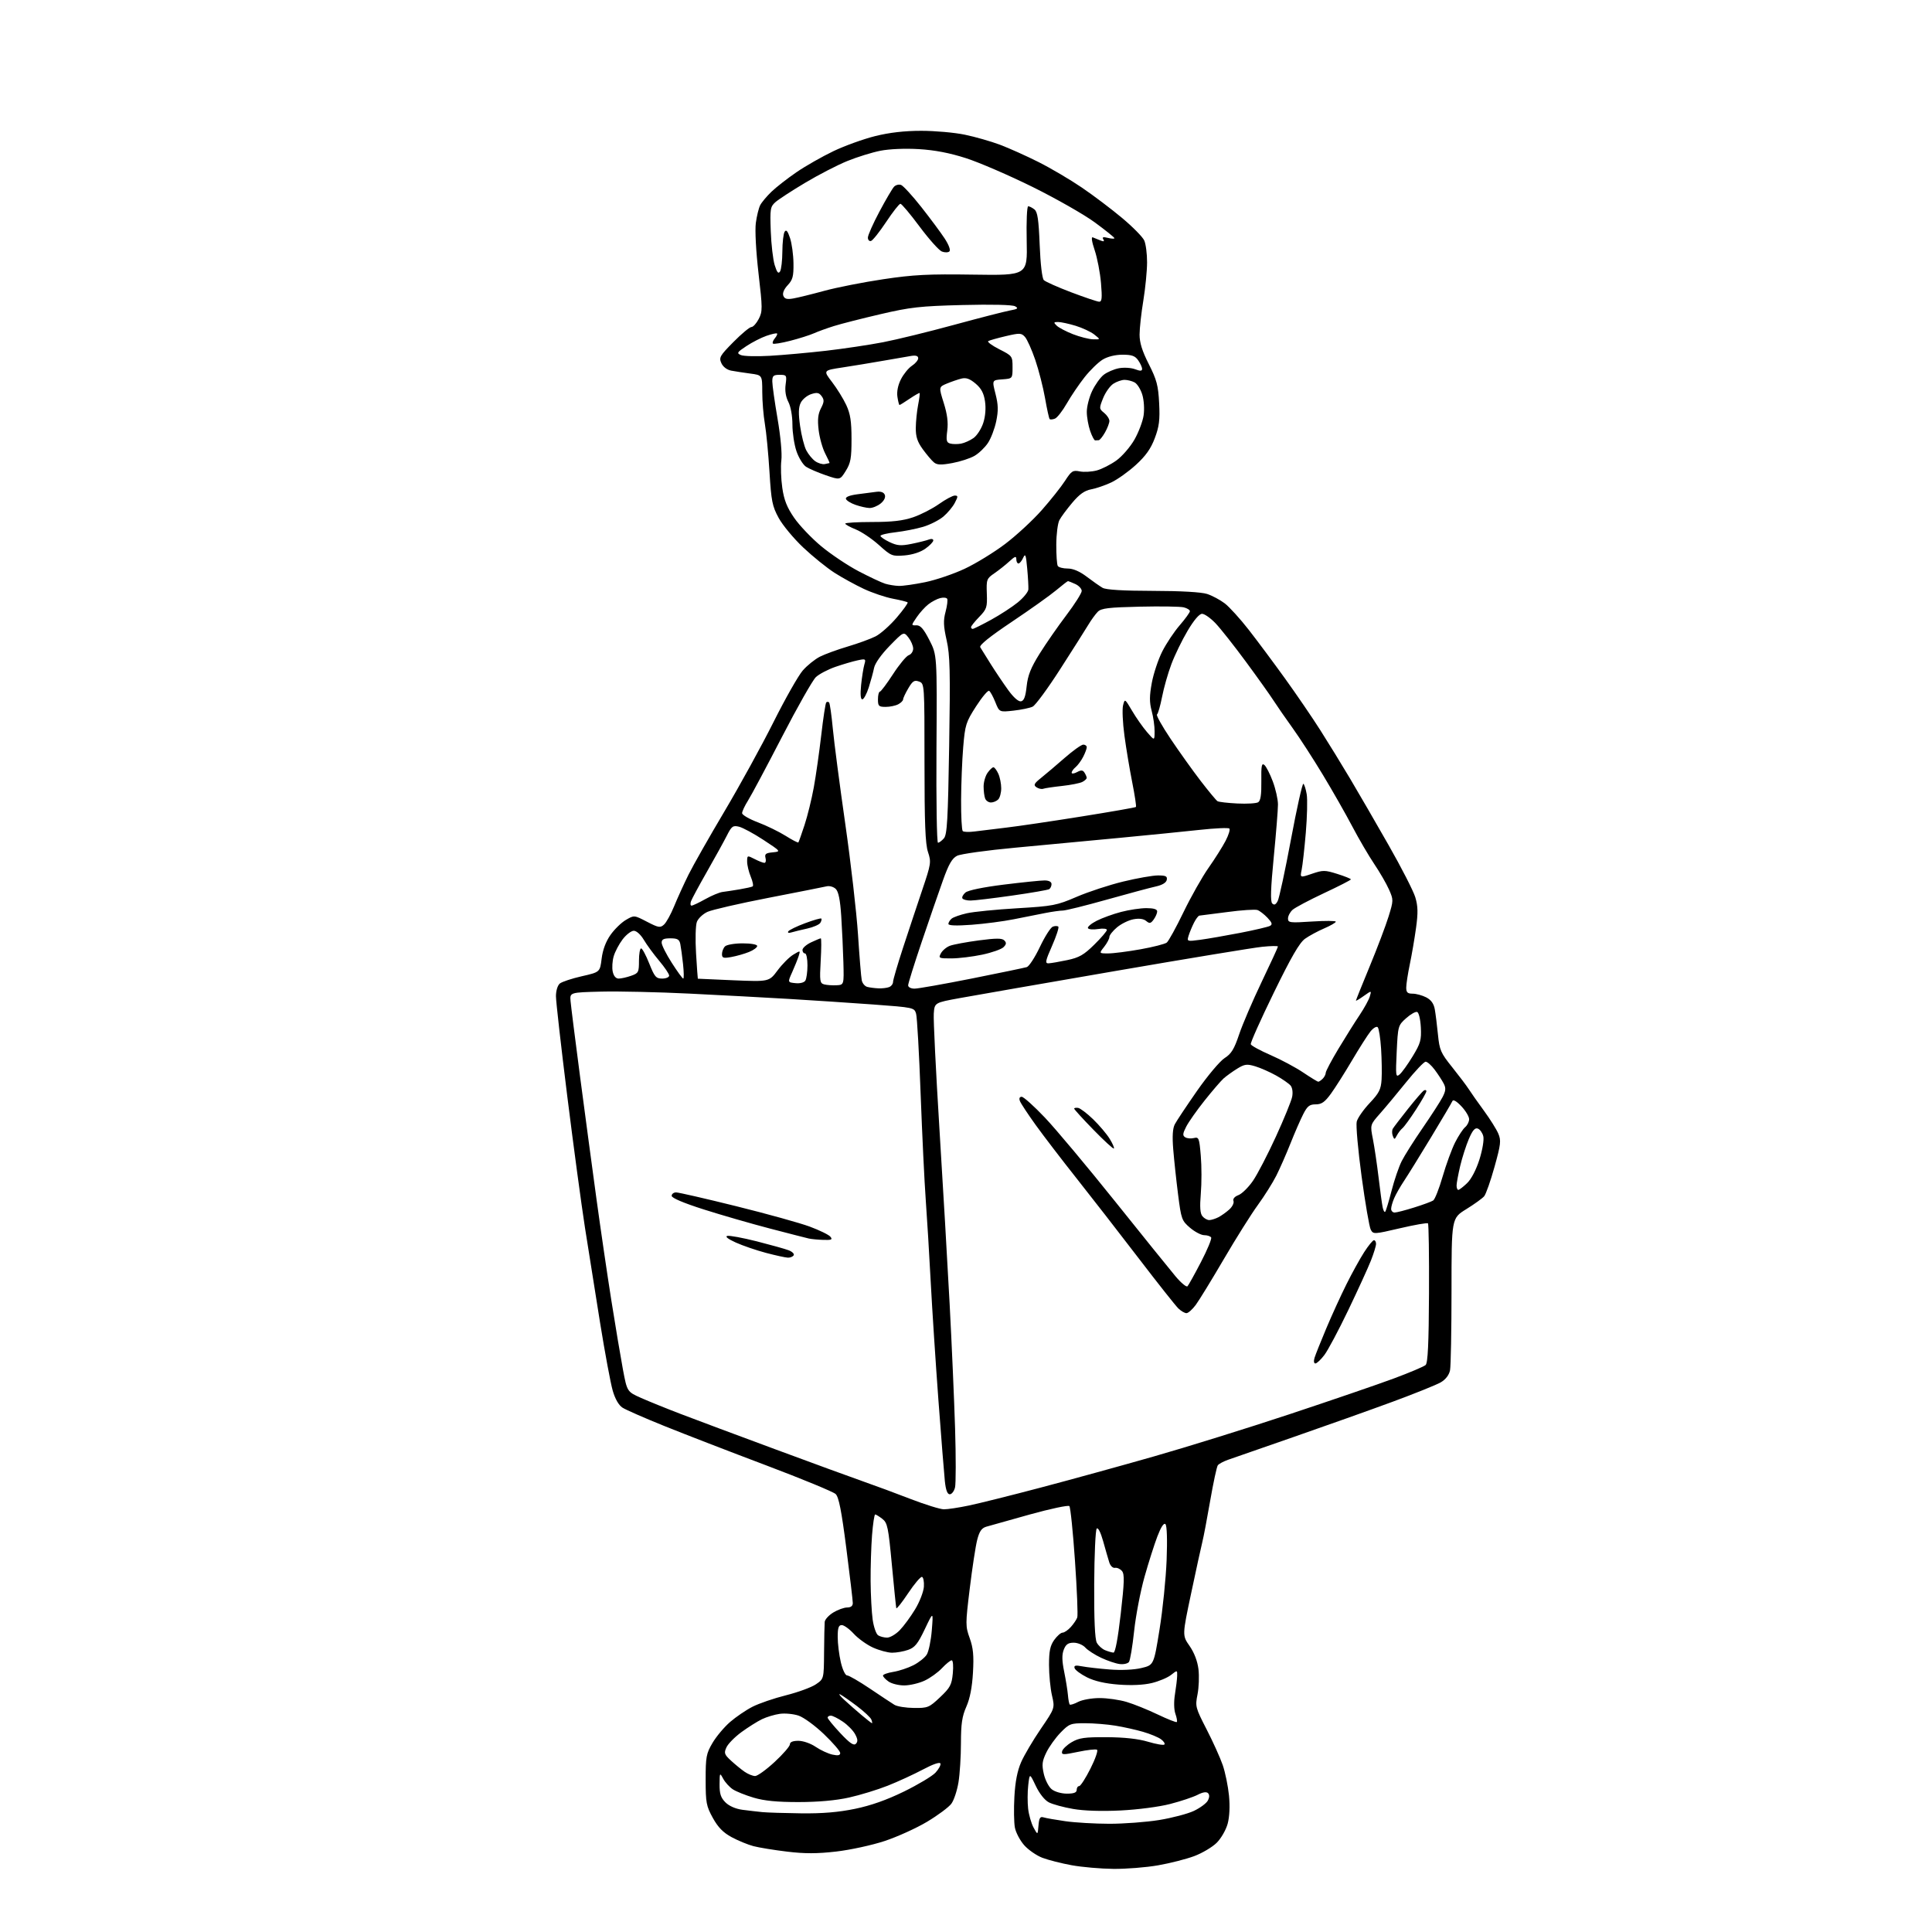 <?xml version="1.0" encoding="UTF-8" standalone="no"?>
<svg 
  version="1.1" 
  xmlns="http://www.w3.org/2000/svg" 
  xmlns:xlink="http://www.w3.org/1999/xlink" 
  xmlns:svg="http://www.w3.org/2000/svg"
  xmlns:rdf="http://www.w3.org/1999/02/22-rdf-syntax-ns#"
  xmlns:cc="http://creativecommons.org/ns#"
  xmlns:dc="http://purl.org/dc/elements/1.1/"
  viewBox="0 0 768 768"
  width="768"
  height="768"
>
<style>svg {background-color: white; }</style>"
<path stroke="none" fill="black" fill-rule="evenodd" d="M442.62,742.91C437.60,742.86 430.15,742.21 426.06,741.47C421.97,740.73 416.70,739.39 414.36,738.50C412.01,737.60 408.74,735.33 407.10,733.46C405.45,731.58 403.80,728.44 403.43,726.47C403.06,724.51 402.97,718.99 403.24,714.20C403.56,708.29 404.42,703.90 405.91,700.50C407.11,697.75 410.63,691.79 413.72,687.26C419.35,679.02 419.35,679.02 418.17,673.93C417.53,671.14 417.00,665.69 417.00,661.83C417.00,656.33 417.45,654.18 419.07,651.90C420.21,650.31 421.70,649.00 422.39,649.00C423.09,649.00 424.56,647.99 425.68,646.75C426.79,645.51 427.94,643.81 428.23,642.97C428.53,642.13 428.12,632.00 427.32,620.47C426.53,608.94 425.52,599.14 425.09,598.70C424.65,598.25 417.59,599.75 409.40,602.02C401.20,604.29 393.40,606.49 392.05,606.89C390.19,607.45 389.31,608.74 388.44,612.17C387.80,614.66 386.48,623.35 385.49,631.47C383.76,645.66 383.76,646.43 385.48,651.21C386.87,655.09 387.16,658.10 386.77,664.89C386.44,670.70 385.57,675.19 384.14,678.42C382.44,682.26 382.00,685.23 381.99,692.88C381.99,698.17 381.55,705.20 381.01,708.49C380.47,711.79 379.20,715.62 378.19,716.99C377.18,718.37 372.84,721.60 368.56,724.16C364.27,726.73 356.65,730.18 351.63,731.84C346.61,733.50 337.95,735.38 332.38,736.02C324.79,736.89 319.93,736.90 312.88,736.05C307.72,735.43 301.70,734.45 299.50,733.87C297.30,733.29 293.41,731.69 290.85,730.31C287.46,728.47 285.44,726.41 283.36,722.65C280.77,717.96 280.51,716.61 280.51,707.50C280.50,698.39 280.74,697.08 283.24,692.83C284.75,690.27 287.90,686.52 290.24,684.50C292.58,682.48 296.59,679.75 299.15,678.45C301.71,677.14 307.69,675.09 312.45,673.90C317.21,672.70 322.55,670.75 324.30,669.56C327.50,667.39 327.50,667.39 327.58,656.94C327.63,651.20 327.74,645.71 327.83,644.74C327.92,643.76 329.46,642.08 331.25,640.99C333.04,639.90 335.51,639.01 336.75,639.00C338.22,639.00 339.00,638.40 339.00,637.25C339.00,636.29 337.85,626.50 336.43,615.50C334.51,600.53 333.44,595.10 332.18,593.90C331.26,593.02 318.80,587.88 304.50,582.48C290.20,577.09 272.05,570.07 264.16,566.89C256.27,563.71 248.74,560.41 247.43,559.55C245.93,558.57 244.49,556.05 243.55,552.74C242.72,549.86 240.48,537.83 238.57,526.00C236.67,514.17 233.95,497.07 232.53,488.00C231.12,478.93 227.94,455.36 225.48,435.62C223.02,415.89 221.00,398.06 221.00,396.00C221.00,393.85 221.65,391.70 222.53,390.97C223.37,390.28 227.31,388.97 231.28,388.07C238.50,386.43 238.50,386.43 239.16,381.08C239.59,377.60 240.81,374.30 242.67,371.66C244.24,369.42 247.00,366.73 248.81,365.68C252.09,363.76 252.09,363.76 257.19,366.41C261.76,368.78 262.46,368.90 263.95,367.54C264.87,366.72 266.67,363.44 267.97,360.27C269.26,357.10 271.84,351.44 273.69,347.70C275.55,343.96 282.01,332.59 288.05,322.42C294.08,312.26 302.83,296.33 307.48,287.04C312.14,277.74 317.38,268.50 319.13,266.51C320.88,264.51 323.93,262.06 325.91,261.05C327.88,260.05 332.88,258.22 337.00,257.00C341.12,255.78 346.10,253.96 348.07,252.96C350.03,251.96 353.79,248.62 356.43,245.53C359.08,242.43 361.04,239.70 360.79,239.46C360.55,239.21 357.91,238.55 354.93,237.99C351.95,237.42 346.75,235.67 343.38,234.09C340.01,232.51 334.77,229.63 331.73,227.69C328.69,225.74 323.09,221.22 319.29,217.64C315.49,214.05 311.10,208.76 309.53,205.88C306.99,201.21 306.59,199.21 305.88,187.57C305.44,180.38 304.62,171.80 304.05,168.50C303.48,165.20 303.01,159.49 303.01,155.81C303.00,149.12 303.00,149.12 298.25,148.50C295.64,148.15 292.23,147.63 290.69,147.34C288.99,147.02 287.43,145.84 286.76,144.37C285.74,142.12 286.14,141.42 291.54,135.96C294.78,132.68 298.00,130.00 298.69,130.00C299.38,130.00 300.69,128.56 301.60,126.80C303.15,123.82 303.14,122.58 301.52,108.63C300.52,99.95 300.07,91.56 300.45,88.66C300.82,85.91 301.60,82.72 302.18,81.58C302.77,80.43 304.79,78.02 306.66,76.22C308.53,74.42 313.01,70.93 316.61,68.46C320.20,66.00 326.83,62.23 331.32,60.08C335.82,57.93 343.30,55.24 347.94,54.09C353.62,52.68 359.60,52.00 366.23,52.00C371.65,52.00 379.43,52.69 383.52,53.54C387.60,54.38 393.89,56.18 397.49,57.53C401.08,58.88 407.99,61.98 412.84,64.42C417.70,66.86 425.45,71.43 430.08,74.58C434.71,77.73 441.92,83.18 446.10,86.69C450.29,90.20 454.23,94.20 454.85,95.58C455.48,96.96 455.99,100.89 455.98,104.30C455.97,107.71 455.30,114.55 454.49,119.50C453.67,124.45 453.00,130.53 453.00,133.00C452.99,136.22 454.04,139.58 456.68,144.77C459.82,150.98 460.42,153.24 460.78,160.27C461.12,166.96 460.79,169.57 459.04,174.20C457.48,178.36 455.45,181.22 451.53,184.80C448.58,187.50 444.18,190.63 441.76,191.77C439.34,192.91 435.74,194.15 433.75,194.52C431.13,195.01 429.08,196.47 426.24,199.85C424.08,202.41 421.78,205.51 421.13,206.75C420.47,207.99 419.91,212.37 419.89,216.48C419.87,220.59 420.14,224.41 420.48,224.97C420.83,225.54 422.60,226.00 424.41,226.00C426.57,226.00 429.17,227.11 431.99,229.25C434.35,231.04 437.19,233.03 438.30,233.67C439.64,234.45 446.41,234.86 458.26,234.88C469.39,234.90 477.59,235.37 479.85,236.11C481.86,236.77 485.01,238.45 486.84,239.84C488.68,241.24 493.01,246.01 496.46,250.44C499.91,254.87 506.38,263.56 510.84,269.75C515.31,275.95 521.62,285.18 524.86,290.28C528.11,295.38 533.43,304.04 536.69,309.53C539.95,315.01 546.81,326.85 551.93,335.84C557.06,344.82 561.86,354.20 562.60,356.67C563.66,360.20 563.73,362.83 562.90,368.84C562.32,373.05 561.21,379.57 560.42,383.32C559.64,387.06 559.00,391.23 559.00,392.57C559.00,394.51 559.51,395.00 561.55,395.00C562.95,395.00 565.37,395.66 566.93,396.46C568.88,397.47 569.95,398.95 570.35,401.21C570.68,403.02 571.24,407.54 571.61,411.26C572.22,417.43 572.71,418.56 577.25,424.21C579.98,427.62 582.95,431.55 583.85,432.95C584.74,434.35 587.45,438.20 589.87,441.50C592.29,444.80 594.86,448.90 595.59,450.61C596.77,453.38 596.60,454.83 594.09,463.85C592.54,469.42 590.69,474.67 589.99,475.52C589.28,476.36 586.07,478.68 582.85,480.67C577.00,484.28 577.00,484.28 577.00,513.02C577.00,528.82 576.73,543.08 576.41,544.71C576.03,546.58 574.69,548.34 572.78,549.47C571.12,550.45 562.50,553.93 553.63,557.20C544.76,560.47 527.15,566.74 514.50,571.13C501.85,575.52 490.01,579.64 488.19,580.28C486.36,580.92 484.53,581.91 484.10,582.47C483.68,583.04 482.32,589.35 481.08,596.50C479.84,603.65 478.43,611.08 477.94,613.00C477.46,614.92 475.46,624.06 473.51,633.30C469.95,650.11 469.95,650.11 472.88,654.30C474.73,656.97 476.02,660.34 476.41,663.55C476.74,666.32 476.57,670.82 476.03,673.55C475.08,678.32 475.21,678.82 479.64,687.44C482.17,692.35 485.06,698.76 486.06,701.66C487.06,704.57 488.17,710.00 488.54,713.73C488.96,717.97 488.76,722.17 488.02,724.94C487.35,727.41 485.42,730.77 483.66,732.53C481.92,734.26 477.89,736.65 474.71,737.84C471.52,739.03 465.05,740.68 460.32,741.50C455.60,742.33 447.63,742.96 442.62,742.91zM412.81,725.70C413.06,722.67 413.47,722.01 414.81,722.43C415.74,722.72 419.65,723.41 423.50,723.96C427.35,724.51 435.23,724.97 441.00,724.98C446.77,724.98 455.68,724.31 460.78,723.49C465.88,722.66 472.09,721.03 474.56,719.87C477.04,718.70 479.54,716.86 480.12,715.77C480.82,714.48 480.84,713.44 480.21,712.81C479.57,712.17 478.12,712.40 476.06,713.47C474.31,714.37 469.42,716.01 465.19,717.10C460.83,718.24 452.30,719.35 445.47,719.69C437.90,720.06 430.90,719.84 426.56,719.08C422.78,718.43 418.44,717.24 416.93,716.46C415.28,715.61 413.19,712.98 411.74,709.92C409.30,704.80 409.30,704.80 408.74,709.65C408.43,712.32 408.42,716.52 408.70,719.00C408.99,721.48 409.96,724.85 410.86,726.50C412.50,729.50 412.50,729.50 412.81,725.70zM318.50,720.83C326.96,720.93 333.26,720.40 339.87,719.04C346.22,717.73 352.49,715.51 359.37,712.15C364.94,709.42 370.56,706.06 371.86,704.67C373.15,703.28 374.05,701.64 373.84,701.03C373.61,700.34 370.92,701.26 366.88,703.41C363.25,705.33 356.96,708.23 352.89,709.84C348.83,711.45 341.90,713.57 337.50,714.55C332.30,715.71 325.30,716.34 317.50,716.35C308.94,716.36 303.81,715.86 299.61,714.61C296.37,713.65 292.64,712.15 291.32,711.29C290.00,710.42 288.28,708.54 287.50,707.11C286.11,704.55 286.08,704.59 286.04,709.30C286.01,713.04 286.52,714.61 288.37,716.47C289.84,717.93 292.43,719.06 295.12,719.42C297.53,719.73 301.07,720.15 303.00,720.34C304.93,720.53 311.90,720.75 318.50,720.83zM424.11,713.00C426.90,713.00 428.00,712.58 428.00,711.50C428.00,710.67 428.44,710.00 428.99,710.00C429.53,710.00 431.55,706.87 433.47,703.05C435.40,699.23 436.57,695.85 436.08,695.55C435.58,695.24 432.19,695.62 428.54,696.39C422.54,697.64 421.93,697.62 422.20,696.19C422.37,695.32 424.08,693.68 426.00,692.55C428.95,690.82 431.14,690.51 440.00,690.56C446.95,690.60 452.48,691.21 456.36,692.37C459.58,693.33 462.50,693.83 462.86,693.48C463.21,693.12 462.60,692.18 461.50,691.37C460.40,690.57 457.20,689.24 454.39,688.43C451.59,687.61 446.64,686.51 443.39,685.98C440.15,685.45 434.74,685.01 431.36,685.01C425.58,685.00 425.02,685.22 421.58,688.75C419.58,690.81 417.04,694.36 415.94,696.63C414.26,700.09 414.10,701.47 414.92,705.13C415.46,707.53 416.87,710.29 418.06,711.25C419.29,712.25 421.90,713.00 424.11,713.00zM300.17,706.00C301.11,706.00 304.61,703.48 307.94,700.39C311.27,697.31 314.00,694.16 314.00,693.39C314.00,692.48 315.16,692.00 317.36,692.00C319.26,692.00 322.26,693.04 324.25,694.40C326.20,695.72 329.18,697.10 330.89,697.48C333.14,697.97 334.00,697.79 334.00,696.85C334.00,696.13 331.09,692.76 327.54,689.36C323.99,685.96 319.44,682.64 317.43,681.98C315.41,681.31 312.08,680.99 310.03,681.27C307.97,681.55 304.76,682.51 302.89,683.41C301.03,684.31 297.35,686.63 294.71,688.56C292.08,690.49 289.40,693.21 288.77,694.61C287.74,696.86 287.94,697.44 290.56,699.86C292.18,701.35 294.61,703.35 295.97,704.29C297.33,705.23 299.22,706.00 300.17,706.00zM340.22,693.18C341.07,692.33 341.00,691.37 339.94,689.40C339.17,687.94 336.96,685.68 335.03,684.38C333.11,683.07 330.97,682.00 330.27,682.00C329.57,682.00 329.00,682.35 329.00,682.79C329.00,683.22 331.27,685.99 334.04,688.95C337.81,692.96 339.37,694.03 340.22,693.18zM346.63,685.00C346.80,685.00 346.69,684.35 346.38,683.56C346.08,682.76 343.50,680.35 340.66,678.20C337.82,676.05 334.82,673.97 334.00,673.56C333.18,673.16 333.87,674.11 335.54,675.66C337.22,677.22 340.33,679.96 342.46,681.75C344.58,683.54 346.46,685.00 346.63,685.00zM467.80,684.53C468.04,684.30 467.79,682.82 467.24,681.26C466.65,679.57 466.58,676.43 467.07,673.46C467.51,670.73 467.91,667.45 467.94,666.18C468.00,663.85 468.00,663.85 465.49,665.83C464.11,666.92 460.66,668.36 457.84,669.04C454.59,669.82 449.73,670.04 444.66,669.65C439.32,669.24 435.12,668.28 432.11,666.77C429.62,665.52 427.40,663.88 427.17,663.12C426.84,662.05 427.51,661.88 430.12,662.39C431.98,662.75 436.94,663.32 441.15,663.65C445.76,664.01 450.77,663.78 453.73,663.07C458.65,661.89 458.65,661.89 460.94,647.69C462.20,639.89 463.46,627.51 463.75,620.18C464.06,612.12 463.88,606.48 463.29,605.89C462.65,605.25 461.54,606.93 460.09,610.71C458.87,613.89 456.55,621.18 454.94,626.90C453.33,632.63 451.48,642.30 450.83,648.40C450.18,654.51 449.25,660.03 448.77,660.67C448.28,661.31 446.62,661.68 445.07,661.48C443.52,661.29 440.21,660.17 437.72,659.00C435.23,657.83 432.40,656.00 431.44,654.94C430.48,653.87 428.40,653.00 426.82,653.00C424.62,653.00 423.70,653.64 422.87,655.75C422.09,657.76 422.13,660.12 423.02,664.50C423.69,667.80 424.36,671.99 424.52,673.82C424.67,675.64 425.00,677.34 425.25,677.58C425.50,677.83 427.01,677.36 428.60,676.52C430.20,675.69 434.01,675.01 437.07,675.01C440.13,675.00 444.97,675.69 447.82,676.54C450.67,677.38 456.23,679.63 460.18,681.52C464.14,683.41 467.56,684.77 467.80,684.53zM363.31,678.94C368.82,679.00 369.35,678.78 373.69,674.68C377.72,670.87 378.32,669.75 378.76,665.18C379.04,662.26 378.84,660.00 378.31,660.00C377.80,660.00 376.05,661.41 374.44,663.13C372.82,664.85 369.70,667.09 367.50,668.10C365.30,669.12 361.69,669.97 359.47,669.98C357.26,669.99 354.44,669.30 353.22,668.44C352.00,667.59 351.00,666.52 351.00,666.07C351.00,665.62 352.84,664.96 355.09,664.60C357.34,664.24 360.94,663.05 363.08,661.96C365.22,660.87 367.61,658.97 368.39,657.74C369.17,656.51 370.08,652.12 370.41,648.00C371.01,640.50 371.01,640.50 367.63,647.61C364.85,653.45 363.66,654.92 360.97,655.86C359.17,656.49 356.31,656.99 354.60,656.98C352.90,656.97 349.49,656.04 347.02,654.93C344.56,653.81 341.12,651.34 339.39,649.45C337.65,647.55 335.50,646.00 334.62,646.00C333.36,646.00 333.00,647.04 333.00,650.72C333.00,653.32 333.55,657.82 334.23,660.72C334.92,663.70 336.01,666.00 336.73,666.00C337.44,666.00 341.52,668.36 345.81,671.25C350.09,674.14 354.48,677.04 355.55,677.69C356.62,678.35 360.11,678.91 363.31,678.94zM442.62,656.94C443.33,656.98 444.39,651.35 445.51,641.52C446.95,628.93 447.05,625.76 446.01,624.51C445.31,623.67 444.05,623.09 443.22,623.24C442.35,623.39 441.38,622.44 440.93,621.00C440.50,619.62 439.41,615.85 438.51,612.62C437.53,609.12 436.50,607.10 435.97,607.63C435.47,608.13 435.02,618.06 434.96,629.70C434.89,643.78 435.24,651.58 435.99,652.99C436.62,654.16 438.11,655.51 439.32,655.99C440.52,656.48 442.00,656.90 442.62,656.94zM352.63,650.98C353.80,650.99 356.05,649.68 357.63,648.07C359.21,646.45 361.97,642.71 363.76,639.75C365.55,636.80 367.13,632.74 367.26,630.74C367.39,628.74 367.05,626.98 366.50,626.84C365.95,626.70 363.48,629.61 361.01,633.31C358.54,637.02 356.42,639.70 356.29,639.27C356.17,638.85 355.38,631.08 354.53,622.00C353.13,607.05 352.78,605.34 350.74,603.77C349.51,602.82 348.23,602.03 347.90,602.02C347.57,602.01 347.01,605.71 346.65,610.25C346.30,614.79 346.04,623.00 346.08,628.50C346.12,634.00 346.49,640.90 346.90,643.84C347.32,646.77 348.30,649.58 349.08,650.07C349.86,650.57 351.46,650.98 352.63,650.98zM375.18,599.97C376.66,599.99 381.16,599.31 385.18,598.46C389.21,597.62 401.95,594.44 413.50,591.39C425.05,588.35 445.31,582.77 458.53,579.00C471.74,575.23 496.04,567.67 512.53,562.20C529.01,556.73 547.67,550.34 554.00,547.99C560.33,545.64 566.04,543.22 566.71,542.61C567.59,541.80 567.96,534.13 568.05,514.17C568.12,499.14 567.94,486.60 567.64,486.31C567.35,486.01 562.34,486.89 556.51,488.25C546.14,490.67 545.90,490.68 544.89,488.80C544.33,487.74 542.69,478.24 541.26,467.69C539.83,457.13 538.96,447.31 539.32,445.86C539.68,444.42 541.99,441.11 544.44,438.51C548.21,434.52 548.95,433.07 549.20,429.14C549.36,426.59 549.27,421.05 549.00,416.83C548.73,412.61 548.12,408.79 547.66,408.33C547.20,407.87 545.92,408.62 544.80,410.00C543.69,411.38 540.39,416.55 537.47,421.50C534.55,426.45 530.77,432.41 529.07,434.75C526.64,438.10 525.36,439.00 523.01,439.00C520.56,439.00 519.69,439.69 518.05,442.91C516.95,445.06 514.68,450.26 513.01,454.47C511.34,458.68 508.80,464.45 507.37,467.31C505.93,470.16 502.63,475.43 500.02,479.00C497.41,482.57 491.33,492.25 486.50,500.50C481.67,508.75 476.64,516.96 475.31,518.75C473.98,520.54 472.33,522.00 471.64,522.00C470.94,522.00 469.50,521.17 468.44,520.15C467.37,519.14 460.20,510.07 452.50,500.01C444.80,489.95 433.75,475.73 427.95,468.41C422.15,461.09 414.85,451.57 411.74,447.25C408.64,442.94 405.80,438.64 405.44,437.70C405.02,436.62 405.28,436.00 406.14,435.99C406.89,435.99 411.03,439.70 415.34,444.24C419.66,448.78 432.19,463.75 443.20,477.50C454.21,491.25 465.03,504.66 467.25,507.31C469.47,509.96 471.63,511.76 472.05,511.31C472.47,510.86 474.89,506.52 477.41,501.66C479.94,496.80 481.76,492.41 481.45,491.91C481.14,491.41 479.90,491.00 478.69,491.00C477.49,491.00 474.95,489.67 473.05,488.05C469.77,485.24 469.55,484.63 468.30,474.80C467.58,469.14 466.72,461.08 466.38,456.91C465.95,451.69 466.15,448.56 467.01,446.91C467.70,445.58 471.68,439.61 475.85,433.62C480.03,427.64 484.95,421.79 486.78,420.62C489.46,418.92 490.60,417.07 492.56,411.23C493.90,407.23 497.93,397.85 501.50,390.38C505.08,382.91 508.00,376.56 508.00,376.26C508.00,375.97 505.17,376.01 501.72,376.37C498.26,376.72 472.05,381.04 443.47,385.97C414.88,390.90 387.00,395.76 381.50,396.76C371.50,398.59 371.50,398.59 371.19,402.94C371.01,405.33 372.02,425.79 373.42,448.39C374.82,471.00 376.66,502.43 377.49,518.23C378.33,534.04 379.30,556.34 379.66,567.80C380.01,579.26 380.00,589.85 379.63,591.32C379.26,592.79 378.33,594.00 377.55,594.00C376.59,594.00 375.97,592.34 375.59,588.75C375.29,585.86 374.14,571.35 373.03,556.50C371.93,541.65 370.55,520.50 369.97,509.50C369.39,498.50 368.51,483.88 368.00,477.00C367.49,470.12 366.58,451.23 365.97,435.00C365.37,418.77 364.56,404.38 364.17,403.00C363.46,400.53 363.26,400.49 346.98,399.29C337.91,398.63 322.85,397.64 313.50,397.08C304.15,396.53 286.38,395.57 274.00,394.97C261.62,394.36 245.88,394.01 239.00,394.18C226.50,394.50 226.50,394.50 226.81,398.00C226.97,399.93 228.68,413.43 230.59,428.00C232.51,442.57 235.43,464.40 237.09,476.50C238.75,488.60 241.42,506.82 243.03,517.00C244.64,527.17 246.71,539.49 247.62,544.37C249.29,553.24 249.29,553.24 254.90,555.73C257.98,557.09 265.00,559.94 270.50,562.04C276.00,564.15 292.88,570.46 308.00,576.05C323.12,581.65 339.10,587.49 343.50,589.03C347.90,590.56 356.23,593.65 362.00,595.88C367.77,598.11 373.71,599.95 375.18,599.97zM522.88,542.00C522.29,542.00 522.15,541.06 522.55,539.75C522.93,538.51 525.04,533.23 527.24,528.00C529.44,522.77 533.04,514.90 535.24,510.50C537.43,506.10 540.60,500.36 542.28,497.75C543.96,495.14 545.71,493.00 546.17,493.00C546.63,493.00 547.00,493.66 547.00,494.46C547.00,495.27 546.08,498.27 544.95,501.13C543.82,503.99 539.77,512.85 535.94,520.83C532.12,528.80 527.84,536.83 526.44,538.66C525.04,540.50 523.44,542.00 522.88,542.00zM313.19,499.94C312.26,499.91 308.35,499.06 304.50,498.04C300.65,497.02 295.25,495.17 292.50,493.93C289.41,492.54 288.12,491.53 289.12,491.29C290.02,491.08 295.28,492.05 300.82,493.45C306.35,494.86 312.06,496.45 313.50,497.00C314.94,497.55 315.84,498.45 315.50,499.00C315.16,499.55 314.12,499.98 313.19,499.94zM327.37,492.88C325.24,492.82 322.60,492.57 321.50,492.33C320.40,492.08 313.43,490.29 306.00,488.35C298.57,486.41 286.76,483.00 279.75,480.77C271.68,478.20 267.00,476.21 267.00,475.36C267.00,474.61 267.80,474.00 268.77,474.00C269.75,474.00 280.51,476.47 292.68,479.49C304.86,482.51 317.99,486.15 321.87,487.59C325.75,489.03 329.45,490.83 330.08,491.60C331.05,492.76 330.58,492.98 327.37,492.88zM480.69,485.00C481.48,485.00 483.11,484.49 484.32,483.88C485.52,483.26 487.48,481.86 488.68,480.77C489.88,479.68 490.62,478.17 490.33,477.41C490.00,476.57 490.78,475.65 492.31,475.07C493.69,474.55 496.28,471.99 498.07,469.40C499.85,466.81 503.95,458.91 507.18,451.85C510.41,444.80 513.32,437.67 513.65,436.01C514.00,434.25 513.75,432.40 513.03,431.53C512.36,430.73 509.77,428.93 507.29,427.54C504.80,426.15 501.06,424.50 498.97,423.87C495.65,422.88 494.74,423.00 491.79,424.82C489.93,425.97 487.51,427.72 486.40,428.70C485.30,429.69 481.89,433.65 478.83,437.50C475.76,441.35 472.48,446.02 471.53,447.88C470.12,450.65 470.05,451.42 471.15,452.09C471.88,452.55 473.43,452.68 474.59,452.39C476.55,451.90 476.74,452.37 477.33,459.43C477.69,463.59 477.69,470.36 477.34,474.47C476.89,479.84 477.07,482.38 477.98,483.47C478.67,484.31 479.89,485.00 480.69,485.00zM550.63,481.70C550.92,481.41 552.05,477.68 553.15,473.41C554.24,469.15 556.06,463.82 557.19,461.58C558.32,459.33 562.07,453.40 565.52,448.40C568.97,443.39 572.53,437.88 573.43,436.14C574.73,433.62 574.83,432.53 573.90,430.74C573.27,429.51 571.66,427.04 570.32,425.25C568.99,423.46 567.36,422.02 566.70,422.05C566.04,422.07 562.58,425.72 559.00,430.16C555.42,434.60 550.73,440.23 548.56,442.68C544.63,447.13 544.63,447.13 545.75,452.81C546.36,455.94 547.38,462.77 548.00,468.00C548.62,473.23 549.35,478.57 549.62,479.87C549.88,481.17 550.34,482.00 550.63,481.70zM554.39,482.00C555.16,482.00 558.65,481.10 562.14,480.00C565.64,478.91 569.05,477.65 569.72,477.21C570.39,476.77 572.09,472.47 573.48,467.65C574.88,462.83 577.11,456.75 578.43,454.13C579.76,451.51 581.55,448.79 582.42,448.06C583.29,447.34 584.00,445.92 584.00,444.89C584.00,443.87 582.62,441.56 580.93,439.77C579.06,437.78 577.67,436.96 577.37,437.67C577.10,438.32 573.26,444.83 568.84,452.14C564.41,459.46 559.58,467.26 558.10,469.47C556.62,471.69 554.87,474.76 554.21,476.30C553.54,477.84 553.00,479.75 553.00,480.55C553.00,481.35 553.63,482.00 554.39,482.00zM579.70,473.00C580.08,473.00 581.65,471.80 583.18,470.33C584.87,468.71 586.81,464.99 588.11,460.88C589.32,457.02 589.98,453.06 589.63,451.66C589.29,450.32 588.32,448.95 587.47,448.63C586.33,448.19 585.37,449.30 583.89,452.76C582.78,455.36 581.23,460.19 580.45,463.49C579.67,466.80 579.02,470.29 579.01,471.25C579.01,472.21 579.31,473.00 579.70,473.00zM442.78,456.55C442.54,456.79 438.89,453.45 434.67,449.11C430.45,444.78 427.00,440.99 427.00,440.70C427.00,440.41 427.70,440.28 428.55,440.40C429.41,440.53 432.10,442.57 434.54,444.93C436.98,447.30 439.94,450.78 441.10,452.67C442.27,454.56 443.03,456.30 442.78,456.55zM555.27,451.36C554.38,453.07 554.24,453.08 553.65,451.52C553.29,450.58 553.30,449.30 553.68,448.66C554.06,448.02 556.76,444.49 559.68,440.81C562.60,437.14 565.44,433.85 565.99,433.51C566.55,433.16 567.00,433.29 567.00,433.79C567.00,434.28 565.14,437.57 562.87,441.08C560.60,444.59 558.18,447.93 557.49,448.48C556.81,449.04 555.81,450.34 555.27,451.36zM524.04,430.00C524.35,430.00 525.14,429.46 525.80,428.80C526.46,428.14 527.00,427.09 527.00,426.46C527.00,425.83 529.27,421.53 532.05,416.91C534.83,412.28 538.62,406.25 540.47,403.50C542.31,400.75 544.14,397.42 544.53,396.10C545.23,393.70 545.23,393.70 542.11,395.92C540.40,397.14 539.00,397.97 539.00,397.76C539.00,397.56 541.46,391.44 544.47,384.16C547.48,376.89 550.85,367.98 551.97,364.36C553.96,357.91 553.96,357.71 552.15,353.60C551.13,351.29 548.49,346.73 546.28,343.45C544.08,340.18 540.14,333.45 537.54,328.50C534.94,323.55 529.68,314.32 525.86,308.00C522.05,301.68 516.66,293.35 513.89,289.50C511.12,285.65 507.69,280.70 506.27,278.50C504.86,276.30 499.89,269.32 495.23,263.00C490.57,256.68 485.15,249.81 483.18,247.75C481.21,245.69 478.81,244.00 477.84,244.00C476.74,244.00 474.60,246.51 472.09,250.75C469.89,254.46 466.98,260.43 465.64,264.02C464.29,267.60 462.63,273.45 461.94,277.02C461.24,280.58 460.34,283.73 459.92,284.01C459.51,284.28 461.94,288.65 465.34,293.71C468.73,298.76 474.10,306.28 477.27,310.41C480.45,314.53 483.46,318.17 483.97,318.48C484.48,318.80 488.03,319.21 491.84,319.40C495.66,319.59 499.40,319.37 500.14,318.91C501.11,318.31 501.47,315.89 501.40,310.54C501.31,304.41 501.54,303.20 502.61,304.09C503.33,304.69 504.84,307.63 505.96,310.63C507.08,313.62 508.01,317.75 508.01,319.79C508.02,321.83 507.26,331.27 506.33,340.77C505.12,353.19 504.95,358.35 505.73,359.13C506.51,359.91 507.12,359.64 507.90,358.18C508.50,357.06 510.88,346.01 513.19,333.63C515.50,321.25 517.72,311.33 518.11,311.57C518.50,311.81 519.10,313.70 519.44,315.76C519.78,317.81 519.61,324.68 519.08,331.00C518.54,337.32 517.80,343.95 517.43,345.73C516.76,348.96 516.76,348.96 521.51,347.34C525.92,345.84 526.66,345.84 531.64,347.41C534.59,348.34 537.00,349.31 537.00,349.57C537.00,349.83 532.18,352.29 526.29,355.05C520.41,357.81 514.78,360.79 513.79,361.69C512.81,362.58 512.00,364.13 512.00,365.13C512.00,366.80 512.75,366.90 521.50,366.32C526.73,365.98 531.00,366.01 531.00,366.38C531.00,366.76 528.92,367.96 526.39,369.05C523.85,370.14 520.42,371.99 518.78,373.16C516.57,374.73 513.28,380.42 506.32,394.69C501.12,405.35 497.01,414.54 497.20,415.11C497.39,415.67 500.94,417.61 505.08,419.41C509.22,421.21 515.06,424.33 518.04,426.34C521.03,428.35 523.73,430.00 524.04,430.00zM556.36,427.12C557.27,426.36 559.60,423.12 561.55,419.91C564.69,414.74 565.07,413.41 564.80,408.36C564.63,405.14 563.99,402.49 563.33,402.27C562.69,402.06 560.71,403.18 558.94,404.77C555.78,407.59 555.70,407.85 555.21,418.07C554.75,427.67 554.84,428.38 556.36,427.12zM349.17,392.88C350.64,392.95 352.55,392.73 353.42,392.39C354.29,392.06 355.00,391.13 355.00,390.33C355.00,389.53 356.80,383.39 358.99,376.69C361.19,369.99 364.62,359.64 366.63,353.69C370.11,343.38 370.22,342.69 368.89,338.69C367.82,335.47 367.50,327.24 367.50,303.12C367.50,271.76 367.50,271.73 365.32,270.92C363.49,270.25 362.79,270.68 361.07,273.61C359.93,275.54 359.00,277.52 359.00,278.02C359.00,278.52 358.13,279.40 357.07,279.96C356.00,280.53 353.75,281.00 352.07,281.00C349.33,281.00 349.00,280.68 349.00,278.00C349.00,276.35 349.34,274.98 349.75,274.96C350.16,274.93 352.52,271.79 355.00,267.97C357.48,264.15 360.29,260.76 361.25,260.44C362.21,260.13 363.00,258.95 363.00,257.84C363.00,256.73 362.15,254.74 361.12,253.42C359.23,251.03 359.23,251.03 353.64,256.75C350.34,260.14 347.81,263.70 347.46,265.49C347.13,267.14 346.18,270.64 345.35,273.25C344.52,275.86 343.36,278.00 342.78,278.00C342.09,278.00 341.93,276.00 342.31,272.25C342.64,269.09 343.22,265.44 343.60,264.14C344.26,261.90 344.12,261.81 340.90,262.50C339.03,262.89 335.06,264.06 332.08,265.09C329.10,266.12 325.61,267.96 324.32,269.17C323.04,270.38 316.97,281.07 310.85,292.93C304.72,304.79 298.65,316.18 297.35,318.23C296.06,320.28 295.00,322.53 295.00,323.24C295.00,323.94 297.81,325.58 301.25,326.88C304.69,328.18 309.65,330.60 312.29,332.25C314.92,333.91 317.21,335.09 317.37,334.88C317.53,334.67 318.63,331.57 319.81,327.98C320.99,324.40 322.65,317.65 323.50,312.98C324.35,308.32 325.68,298.94 326.47,292.14C327.25,285.34 328.14,279.53 328.45,279.22C328.75,278.92 329.26,278.92 329.57,279.23C329.88,279.55 330.55,284.24 331.06,289.66C331.57,295.08 333.80,312.11 336.01,327.51C338.22,342.90 340.49,362.70 341.07,371.50C341.64,380.30 342.31,388.48 342.56,389.68C342.80,390.87 343.79,392.06 344.75,392.31C345.71,392.56 347.70,392.82 349.17,392.88zM363.55,393.00C364.94,393.00 375.18,391.19 386.30,388.98C397.41,386.76 407.25,384.72 408.16,384.44C409.07,384.16 411.41,380.56 413.36,376.45C415.32,372.33 417.63,368.70 418.50,368.36C419.37,368.03 420.36,368.03 420.70,368.36C421.03,368.70 419.91,372.13 418.21,375.99C415.56,381.99 415.36,382.99 416.81,382.94C417.74,382.90 421.08,382.33 424.24,381.66C428.99,380.66 430.85,379.59 434.99,375.51C437.75,372.80 440.00,370.16 440.00,369.66C440.00,369.15 438.43,368.99 436.52,369.30C434.60,369.61 432.79,369.47 432.48,368.97C432.18,368.48 433.73,367.16 435.93,366.03C438.14,364.91 442.52,363.32 445.68,362.50C448.84,361.67 453.35,361.00 455.71,361.00C458.58,361.00 460.00,361.43 460.00,362.31C460.00,363.03 459.37,364.47 458.61,365.52C457.43,367.13 456.97,367.22 455.62,366.10C454.57,365.23 452.82,365.00 450.54,365.43C448.63,365.79 445.70,367.23 444.03,368.63C442.36,370.03 441.00,371.75 441.00,372.45C441.00,373.16 440.07,374.92 438.93,376.37C436.85,379.00 436.85,379.00 440.53,379.00C442.56,379.00 448.33,378.26 453.36,377.36C458.39,376.46 463.09,375.26 463.81,374.69C464.53,374.12 467.53,368.67 470.47,362.58C473.42,356.49 477.89,348.57 480.40,345.00C482.92,341.43 485.96,336.60 487.18,334.27C488.39,331.95 489.07,329.74 488.69,329.36C488.31,328.98 482.94,329.22 476.75,329.90C470.56,330.57 456.27,332.00 445.00,333.07C433.73,334.14 415.17,335.89 403.77,336.95C392.37,338.00 381.87,339.46 380.45,340.19C378.47,341.19 377.13,343.52 374.82,350.00C373.14,354.68 369.35,365.67 366.39,374.43C363.43,383.20 361.00,390.96 361.00,391.68C361.00,392.43 362.11,393.00 363.55,393.00zM332.50,391.66C335.50,391.50 335.50,391.50 335.26,382.50C335.12,377.55 334.74,369.33 334.41,364.23C333.99,357.79 333.33,354.47 332.25,353.39C331.38,352.52 329.76,352.05 328.59,352.33C327.44,352.60 317.05,354.66 305.50,356.90C293.95,359.14 283.03,361.65 281.23,362.48C279.43,363.31 277.53,365.10 277.02,366.46C276.50,367.81 276.35,373.44 276.69,378.96C277.03,384.48 277.35,389.02 277.40,389.05C277.46,389.08 283.85,389.36 291.62,389.68C305.74,390.26 305.74,390.26 309.12,385.72C310.98,383.23 313.78,380.42 315.36,379.48C318.18,377.78 318.20,377.78 317.49,380.02C317.10,381.27 315.94,384.13 314.93,386.39C313.08,390.50 313.08,390.50 316.19,390.82C317.99,391.01 319.64,390.59 320.13,389.82C320.59,389.10 320.98,386.36 320.98,383.75C320.99,381.14 320.55,379.00 320.00,379.00C319.45,379.00 319.00,378.38 319.00,377.61C319.00,376.85 320.53,375.50 322.40,374.61C324.27,373.73 326.02,373.00 326.28,373.00C326.54,373.00 326.52,377.01 326.24,381.90C325.78,390.01 325.90,390.85 327.62,391.31C328.65,391.59 330.85,391.74 332.50,391.66zM245.93,389.00C246.90,389.00 249.12,388.51 250.85,387.90C253.81,386.87 254.00,386.50 254.00,381.90C254.00,379.21 254.38,377.00 254.85,377.00C255.32,377.00 256.77,379.70 258.08,383.00C260.19,388.31 260.78,389.00 263.23,389.00C264.75,389.00 266.00,388.47 266.00,387.81C266.00,387.16 264.21,384.51 262.03,381.92C259.84,379.32 257.10,375.58 255.93,373.60C254.70,371.53 253.02,370.00 251.95,370.00C250.93,370.00 248.94,371.53 247.51,373.40C246.09,375.27 244.48,378.30 243.95,380.15C243.41,381.99 243.24,384.74 243.57,386.25C243.94,387.99 244.81,389.00 245.93,389.00zM271.60,389.00C271.90,389.00 271.86,386.41 271.52,383.25C271.18,380.09 270.68,376.49 270.43,375.25C270.05,373.44 269.29,373.00 266.48,373.00C263.82,373.00 263.00,373.41 263.02,374.75C263.03,375.71 264.84,379.31 267.05,382.75C269.25,386.19 271.29,389.00 271.60,389.00zM290.75,380.42C287.53,381.00 287.00,380.83 287.00,379.25C287.00,378.23 287.54,376.86 288.20,376.20C288.86,375.54 292.01,375.00 295.20,375.00C298.59,375.00 301.00,375.44 301.00,376.05C301.00,376.63 299.54,377.70 297.75,378.42C295.96,379.15 292.81,380.05 290.75,380.42zM378.21,380.98C373.20,381.00 372.98,380.90 374.03,378.95C374.63,377.83 376.23,376.48 377.59,375.97C378.94,375.45 384.10,374.49 389.04,373.83C395.99,372.91 398.31,372.91 399.22,373.82C400.14,374.74 400.07,375.36 398.91,376.52C398.09,377.34 394.28,378.68 390.45,379.49C386.63,380.30 381.12,380.97 378.21,380.98zM477.11,373.58C480.05,373.19 487.19,371.95 492.98,370.83C498.76,369.71 504.11,368.45 504.85,368.05C505.90,367.48 505.67,366.76 503.85,364.83C502.56,363.47 500.77,362.08 499.88,361.76C498.98,361.43 493.58,361.78 487.88,362.55C482.17,363.31 477.17,363.95 476.78,363.97C476.38,363.99 475.42,365.24 474.65,366.75C473.88,368.26 472.92,370.58 472.51,371.89C471.78,374.27 471.82,374.28 477.11,373.58zM314.62,370.64C313.53,370.98 313.00,370.81 313.35,370.24C313.69,369.70 316.68,368.24 320.01,367.00C323.34,365.75 326.25,364.92 326.48,365.14C326.71,365.37 326.53,366.14 326.09,366.85C325.65,367.56 323.31,368.58 320.90,369.11C318.48,369.64 315.66,370.33 314.62,370.64zM386.25,367.61C380.15,368.06 377.00,367.95 377.00,367.27C377.00,366.71 377.58,365.76 378.29,365.17C379.00,364.58 381.74,363.62 384.38,363.03C387.03,362.43 396.01,361.54 404.34,361.05C418.57,360.20 420.02,359.93 428.00,356.50C432.68,354.49 441.00,351.76 446.50,350.43C452.00,349.09 458.22,348.00 460.32,348.00C463.43,348.00 464.08,348.33 463.81,349.75C463.60,350.87 462.04,351.82 459.49,352.38C457.30,352.86 448.52,355.22 440.00,357.61C431.48,360.01 423.60,361.96 422.50,361.96C421.40,361.96 418.25,362.40 415.50,362.94C412.75,363.49 407.12,364.60 403.00,365.42C398.88,366.25 391.34,367.23 386.25,367.61zM274.91,360.00C275.37,360.00 277.83,358.84 280.38,357.41C282.93,355.99 286.02,354.70 287.26,354.56C288.49,354.41 291.52,353.95 294.00,353.53C296.48,353.11 298.81,352.59 299.19,352.36C299.57,352.14 299.23,350.41 298.44,348.51C297.65,346.61 297.00,343.91 297.00,342.51C297.00,340.00 297.05,339.98 299.95,341.47C301.57,342.31 303.33,343.00 303.86,343.00C304.38,343.00 304.59,342.13 304.31,341.07C303.89,339.49 304.41,339.08 307.15,338.82C310.50,338.49 310.50,338.49 303.50,333.89C299.65,331.36 295.27,329.00 293.78,328.63C291.33,328.04 290.84,328.40 288.90,332.24C287.71,334.58 284.17,341.00 281.03,346.50C277.89,352.00 275.04,357.29 274.69,358.25C274.35,359.21 274.44,360.00 274.91,360.00zM385.81,357.98C384.33,357.99 382.88,357.61 382.58,357.13C382.29,356.66 382.82,355.61 383.77,354.80C384.83,353.90 390.77,352.68 399.00,351.65C406.43,350.73 413.74,349.98 415.25,349.99C416.97,350.00 418.00,350.54 418.00,351.44C418.00,352.23 417.58,353.14 417.06,353.46C416.54,353.78 409.90,354.93 402.31,356.01C394.71,357.09 387.29,357.98 385.81,357.98zM372.86,335.00C373.32,335.00 374.38,334.21 375.22,333.25C376.50,331.78 376.83,325.89 377.31,296.50C377.79,266.79 377.64,260.44 376.30,254.50C375.03,248.85 374.94,246.67 375.88,243.18C376.51,240.80 376.80,238.48 376.51,238.02C376.23,237.56 374.99,237.44 373.75,237.75C372.51,238.06 370.40,239.16 369.07,240.20C367.73,241.23 365.63,243.55 364.40,245.36C362.17,248.64 362.17,248.64 364.28,248.57C365.88,248.52 367.14,249.95 369.45,254.45C372.50,260.39 372.50,260.39 372.26,297.70C372.13,318.21 372.40,335.00 372.86,335.00zM387.45,330.52C389.68,330.23 395.32,329.54 400.00,328.99C404.68,328.44 418.10,326.46 429.83,324.58C441.56,322.71 451.34,321.00 451.55,320.78C451.77,320.57 451.10,316.14 450.07,310.95C449.04,305.75 447.64,297.38 446.97,292.34C446.29,287.30 446.05,281.93 446.43,280.41C447.13,277.65 447.13,277.66 450.03,282.57C451.62,285.28 454.28,289.07 455.94,291.00C458.95,294.50 458.95,294.50 458.97,290.76C458.99,288.71 458.47,285.03 457.81,282.59C456.89,279.14 456.90,276.67 457.86,271.45C458.54,267.77 460.41,262.16 462.01,258.98C463.61,255.81 466.74,251.11 468.96,248.55C471.18,245.98 473.00,243.46 473.00,242.96C473.00,242.45 471.90,241.76 470.56,241.43C469.22,241.09 461.36,240.97 453.10,241.16C440.71,241.44 437.78,241.79 436.40,243.17C435.49,244.09 433.78,246.43 432.62,248.37C431.45,250.31 426.45,258.21 421.50,265.91C416.56,273.62 411.61,280.36 410.50,280.90C409.40,281.43 405.97,282.15 402.88,282.49C397.26,283.11 397.26,283.11 395.67,279.14C394.80,276.96 393.69,274.92 393.20,274.62C392.71,274.32 390.38,277.10 388.00,280.79C383.97,287.06 383.63,288.12 382.89,297.00C382.45,302.23 382.08,311.71 382.05,318.08C382.02,324.45 382.31,329.98 382.70,330.36C383.08,330.75 385.22,330.82 387.45,330.52zM393.91,319.00C392.98,319.00 391.94,318.29 391.61,317.42C391.27,316.55 391.00,314.40 391.00,312.64C391.00,310.88 391.70,308.44 392.56,307.22C393.41,306.00 394.47,305.00 394.90,305.00C395.33,305.00 396.20,306.15 396.84,307.55C397.48,308.95 398.00,311.56 398.00,313.35C398.00,315.14 397.46,317.14 396.80,317.80C396.14,318.46 394.84,319.00 393.91,319.00zM414.68,313.55C414.03,313.78 412.82,313.51 412.00,312.94C410.74,312.08 411.05,311.47 413.87,309.21C415.73,307.72 419.95,304.14 423.25,301.25C426.55,298.36 429.87,296.00 430.63,296.00C431.38,296.00 432.00,296.47 432.00,297.05C432.00,297.63 431.35,299.35 430.57,300.87C429.78,302.40 428.43,304.23 427.57,304.95C426.70,305.66 426.00,306.66 426.00,307.16C426.00,307.66 426.96,307.56 428.13,306.93C429.79,306.04 430.44,306.09 431.11,307.15C431.58,307.89 431.98,308.82 431.98,309.21C431.99,309.61 431.21,310.34 430.25,310.83C429.29,311.33 425.66,312.05 422.18,312.43C418.71,312.80 415.33,313.31 414.68,313.55zM405.87,278.79C407.06,278.56 407.67,276.93 408.11,272.79C408.58,268.42 409.78,265.43 413.29,259.81C415.81,255.79 420.59,248.90 423.93,244.50C427.26,240.10 429.99,235.78 430.00,234.91C430.00,234.04 428.85,232.80 427.45,232.16C426.05,231.52 424.74,231.00 424.55,231.00C424.35,231.00 422.23,232.64 419.84,234.64C417.46,236.64 409.52,242.29 402.22,247.18C393.41,253.08 389.18,256.49 389.66,257.29C390.06,257.96 391.94,260.98 393.84,264.00C395.74,267.02 398.86,271.66 400.77,274.30C402.90,277.25 404.87,278.98 405.87,278.79zM386.67,250.00C387.03,250.00 390.30,248.38 393.92,246.40C397.54,244.41 402.34,241.30 404.58,239.47C406.83,237.64 408.72,235.32 408.79,234.32C408.86,233.32 408.66,229.57 408.33,226.00C407.84,220.51 407.59,219.85 406.72,221.75C406.16,222.99 405.31,224.00 404.85,224.00C404.38,224.00 404.00,223.24 404.00,222.31C404.00,220.93 403.50,221.09 401.25,223.15C399.74,224.54 397.05,226.67 395.28,227.89C392.21,229.99 392.07,230.37 392.28,235.99C392.48,241.42 392.25,242.14 389.25,245.24C387.46,247.08 386.00,248.91 386.00,249.30C386.00,249.68 386.30,250.00 386.67,250.00zM357.29,232.91C358.83,232.96 363.55,232.29 367.79,231.42C372.03,230.55 379.10,228.15 383.50,226.08C387.90,224.02 395.14,219.58 399.58,216.22C404.02,212.86 410.56,206.82 414.10,202.80C417.65,198.79 421.81,193.54 423.36,191.14C425.91,187.19 426.46,186.84 429.22,187.39C430.90,187.73 433.94,187.55 435.98,187.01C438.02,186.46 441.55,184.66 443.82,183.02C446.09,181.37 449.29,177.66 450.95,174.77C452.60,171.88 454.24,167.55 454.60,165.16C454.97,162.69 454.75,159.12 454.09,156.92C453.45,154.78 452.07,152.58 451.03,152.02C449.99,151.46 448.19,151.00 447.03,151.00C445.88,151.00 443.86,151.70 442.55,152.56C441.24,153.42 439.42,155.99 438.50,158.28C436.89,162.32 436.90,162.50 438.92,164.13C440.06,165.06 441.00,166.50 441.00,167.33C441.00,168.16 440.21,170.22 439.25,171.91C438.29,173.60 437.16,174.99 436.75,174.99C436.34,175.00 435.70,175.02 435.34,175.06C434.98,175.09 434.08,173.40 433.36,171.31C432.63,169.21 432.02,165.81 432.02,163.74C432.01,161.67 432.95,157.95 434.12,155.47C435.29,152.99 437.36,150.08 438.72,149.00C440.09,147.93 442.82,146.75 444.79,146.38C446.77,146.01 449.65,146.18 451.19,146.77C453.29,147.56 454.00,147.53 454.00,146.64C454.00,145.98 453.30,144.44 452.44,143.22C451.21,141.46 449.91,141.00 446.19,141.00C443.31,141.01 440.27,141.76 438.32,142.95C436.57,144.02 433.34,147.16 431.15,149.93C428.95,152.71 425.77,157.41 424.06,160.39C422.36,163.36 420.24,166.08 419.34,166.42C418.45,166.77 417.51,166.84 417.25,166.59C417.00,166.33 416.18,162.61 415.43,158.31C414.68,154.02 412.93,147.16 411.54,143.08C410.14,139.00 408.30,134.88 407.44,133.93C406.01,132.35 405.37,132.32 399.82,133.62C396.48,134.40 393.35,135.29 392.85,135.59C392.35,135.90 394.32,137.35 397.22,138.83C402.41,141.46 402.50,141.57 402.50,146.00C402.50,150.50 402.50,150.50 398.42,150.80C394.33,151.10 394.33,151.10 395.73,156.58C396.83,160.92 396.89,163.20 396.01,167.47C395.39,170.44 393.90,174.34 392.69,176.13C391.48,177.93 389.10,180.21 387.39,181.20C385.69,182.20 381.72,183.49 378.57,184.07C374.09,184.90 372.51,184.84 371.26,183.81C370.38,183.09 368.39,180.74 366.83,178.60C364.67,175.62 364.01,173.61 364.04,170.10C364.07,167.57 364.48,163.47 364.96,161.00C365.44,158.53 365.71,156.38 365.57,156.24C365.43,156.10 363.65,157.11 361.61,158.49C359.58,159.87 357.76,161.00 357.57,161.00C357.38,161.00 357.01,159.54 356.74,157.75C356.43,155.70 356.94,153.13 358.14,150.76C359.18,148.71 361.14,146.30 362.51,145.40C363.88,144.50 365.00,143.16 365.00,142.41C365.00,141.49 364.11,141.19 362.25,141.48C360.74,141.72 355.68,142.59 351.00,143.42C346.32,144.24 339.06,145.44 334.85,146.08C327.20,147.24 327.20,147.24 330.75,151.87C332.71,154.42 335.25,158.53 336.40,161.00C338.03,164.51 338.49,167.47 338.49,174.50C338.50,182.15 338.16,184.05 336.21,187.18C333.92,190.86 333.92,190.86 328.26,188.92C325.15,187.85 321.62,186.33 320.41,185.54C319.21,184.75 317.50,181.97 316.61,179.37C315.72,176.77 315.00,172.00 315.00,168.77C315.00,165.33 314.33,161.61 313.39,159.79C312.35,157.78 311.96,155.31 312.30,152.84C312.79,149.15 312.70,149.00 309.90,149.00C307.43,149.00 307.00,149.39 307.00,151.64C307.00,153.09 307.94,159.73 309.08,166.39C310.30,173.48 310.93,180.36 310.60,183.00C310.29,185.47 310.46,190.39 310.97,193.91C311.67,198.77 312.82,201.67 315.69,205.84C317.78,208.88 322.64,213.97 326.49,217.17C330.35,220.37 337.05,224.85 341.39,227.12C345.73,229.39 350.46,231.60 351.89,232.04C353.33,232.47 355.76,232.87 357.29,232.91zM359.57,220.79C354.66,221.19 354.24,221.02 349.39,216.66C346.61,214.16 342.46,211.37 340.17,210.45C337.88,209.53 336.00,208.49 336.00,208.14C336.00,207.79 340.84,207.50 346.75,207.50C354.66,207.50 358.95,207.00 363.00,205.62C366.02,204.59 370.64,202.22 373.25,200.37C375.87,198.52 378.69,197.00 379.53,197.00C380.88,197.00 380.89,197.32 379.56,199.88C378.74,201.47 376.68,203.93 374.99,205.36C373.29,206.78 369.67,208.62 366.93,209.43C364.19,210.24 359.26,211.21 355.98,211.58C352.69,211.95 350.00,212.60 350.00,213.02C350.00,213.43 351.64,214.55 353.63,215.50C356.66,216.93 358.12,217.05 362.38,216.19C365.20,215.62 368.29,214.84 369.25,214.47C370.23,214.09 371.00,214.24 371.00,214.82C371.00,215.40 369.58,216.88 367.84,218.11C365.90,219.50 362.72,220.52 359.57,220.79zM345.64,201.94C344.46,201.91 341.96,201.35 340.08,200.69C338.19,200.04 336.48,198.97 336.27,198.32C336.02,197.58 337.66,196.91 340.69,196.50C343.34,196.16 346.77,195.71 348.31,195.51C350.19,195.27 351.32,195.68 351.73,196.73C352.10,197.70 351.45,199.03 350.06,200.16C348.80,201.17 346.82,201.97 345.64,201.94zM327.83,184.48C328.75,184.30 329.61,184.12 329.73,184.08C329.86,184.03 329.09,182.31 328.02,180.25C326.95,178.19 325.78,173.99 325.42,170.93C324.93,166.79 325.17,164.57 326.34,162.31C327.64,159.79 327.69,158.96 326.62,157.49C325.57,156.06 324.77,155.91 322.41,156.69C320.81,157.22 318.96,158.76 318.30,160.11C317.41,161.92 317.35,164.39 318.05,169.35C318.58,173.07 319.68,177.41 320.50,179.00C321.32,180.58 322.93,182.54 324.07,183.34C325.22,184.14 326.91,184.65 327.83,184.48zM382.00,176.36C383.38,176.11 385.62,175.10 387.00,174.12C388.38,173.13 390.11,170.43 390.86,168.12C391.71,165.49 391.97,162.27 391.55,159.50C391.07,156.27 390.06,154.39 387.79,152.47C385.48,150.53 384.03,150.03 382.15,150.50C380.75,150.85 378.16,151.74 376.38,152.48C373.16,153.83 373.16,153.83 375.15,160.17C376.55,164.62 376.97,167.89 376.55,171.17C376.05,175.10 376.23,175.92 377.73,176.32C378.70,176.59 380.62,176.60 382.00,176.36zM306.00,141.44C311.23,141.15 321.25,140.24 328.29,139.44C335.32,138.63 345.56,137.10 351.04,136.04C356.53,134.98 369.22,131.87 379.26,129.13C389.29,126.40 399.25,123.84 401.38,123.44C404.60,122.85 404.97,122.56 403.51,121.75C402.45,121.15 394.23,120.96 382.63,121.25C365.74,121.68 361.92,122.11 350.00,124.89C342.57,126.62 334.25,128.74 331.50,129.61C328.75,130.47 325.15,131.77 323.50,132.51C321.85,133.24 317.64,134.57 314.14,135.47C310.64,136.37 307.54,136.87 307.25,136.58C306.95,136.29 307.29,135.35 308.00,134.50C308.71,133.65 309.11,132.78 308.89,132.57C308.68,132.35 306.79,132.77 304.70,133.49C302.61,134.21 299.03,136.04 296.73,137.56C292.98,140.04 292.76,140.40 294.53,141.15C295.61,141.61 300.77,141.74 306.00,141.44zM434.50,134.88C437.50,134.96 437.50,134.96 435.00,132.98C433.62,131.89 430.28,130.33 427.57,129.50C424.86,128.68 421.72,128.00 420.60,128.00C418.82,128.00 418.75,128.18 420.04,129.44C420.84,130.23 423.75,131.76 426.50,132.84C429.25,133.91 432.85,134.83 434.50,134.88zM436.90,119.93C438.03,119.99 438.17,118.57 437.66,112.50C437.31,108.38 436.18,102.51 435.15,99.45C434.02,96.12 433.72,94.07 434.39,94.35C435.00,94.60 436.36,95.15 437.41,95.57C438.79,96.12 439.12,96.00 438.58,95.13C438.04,94.25 438.53,94.10 440.42,94.57C441.84,94.92 443.00,94.97 443.00,94.68C443.00,94.38 439.51,91.57 435.25,88.44C430.99,85.30 419.85,78.96 410.50,74.33C401.15,69.71 389.23,64.56 384.00,62.88C377.50,60.79 371.59,59.66 365.27,59.28C359.81,58.95 353.58,59.22 349.99,59.92C346.65,60.58 340.73,62.42 336.82,64.01C332.92,65.59 325.40,69.47 320.11,72.63C314.82,75.78 309.50,79.25 308.27,80.33C306.20,82.17 306.06,83.01 306.39,91.91C306.58,97.18 307.29,103.26 307.96,105.41C308.87,108.32 309.41,108.96 310.08,107.91C310.57,107.13 310.98,103.58 311.00,100.00C311.02,96.42 311.42,92.88 311.90,92.13C312.53,91.13 313.12,91.82 314.05,94.63C314.76,96.76 315.38,101.28 315.42,104.67C315.49,109.85 315.12,111.24 313.12,113.37C311.65,114.94 310.99,116.53 311.38,117.56C311.86,118.81 312.82,119.08 315.26,118.66C317.04,118.36 322.60,116.99 327.60,115.63C332.61,114.26 343.19,112.18 351.10,111.00C363.18,109.19 368.96,108.90 386.96,109.17C408.43,109.49 408.43,109.49 408.13,95.74C407.96,88.13 408.23,82.00 408.72,82.00C409.22,82.00 410.33,82.56 411.20,83.25C412.44,84.23 412.89,87.27 413.29,97.35C413.59,104.97 414.26,110.67 414.94,111.35C415.57,111.98 420.45,114.15 425.79,116.18C431.13,118.20 436.13,119.89 436.90,119.93zM377.41,99.94C376.91,100.41 375.56,100.43 374.42,99.99C373.28,99.55 369.30,95.10 365.57,90.10C361.85,85.09 358.41,81.00 357.93,81.00C357.45,81.00 354.91,84.24 352.28,88.20C349.65,92.15 346.94,95.57 346.25,95.78C345.56,95.99 345.00,95.39 345.00,94.45C345.00,93.51 347.06,88.86 349.59,84.12C352.11,79.38 354.73,74.92 355.41,74.21C356.09,73.51 357.35,73.20 358.21,73.53C359.07,73.86 362.69,77.81 366.24,82.31C369.79,86.82 373.96,92.43 375.51,94.79C377.16,97.31 377.94,99.43 377.41,99.94z" />

</svg>